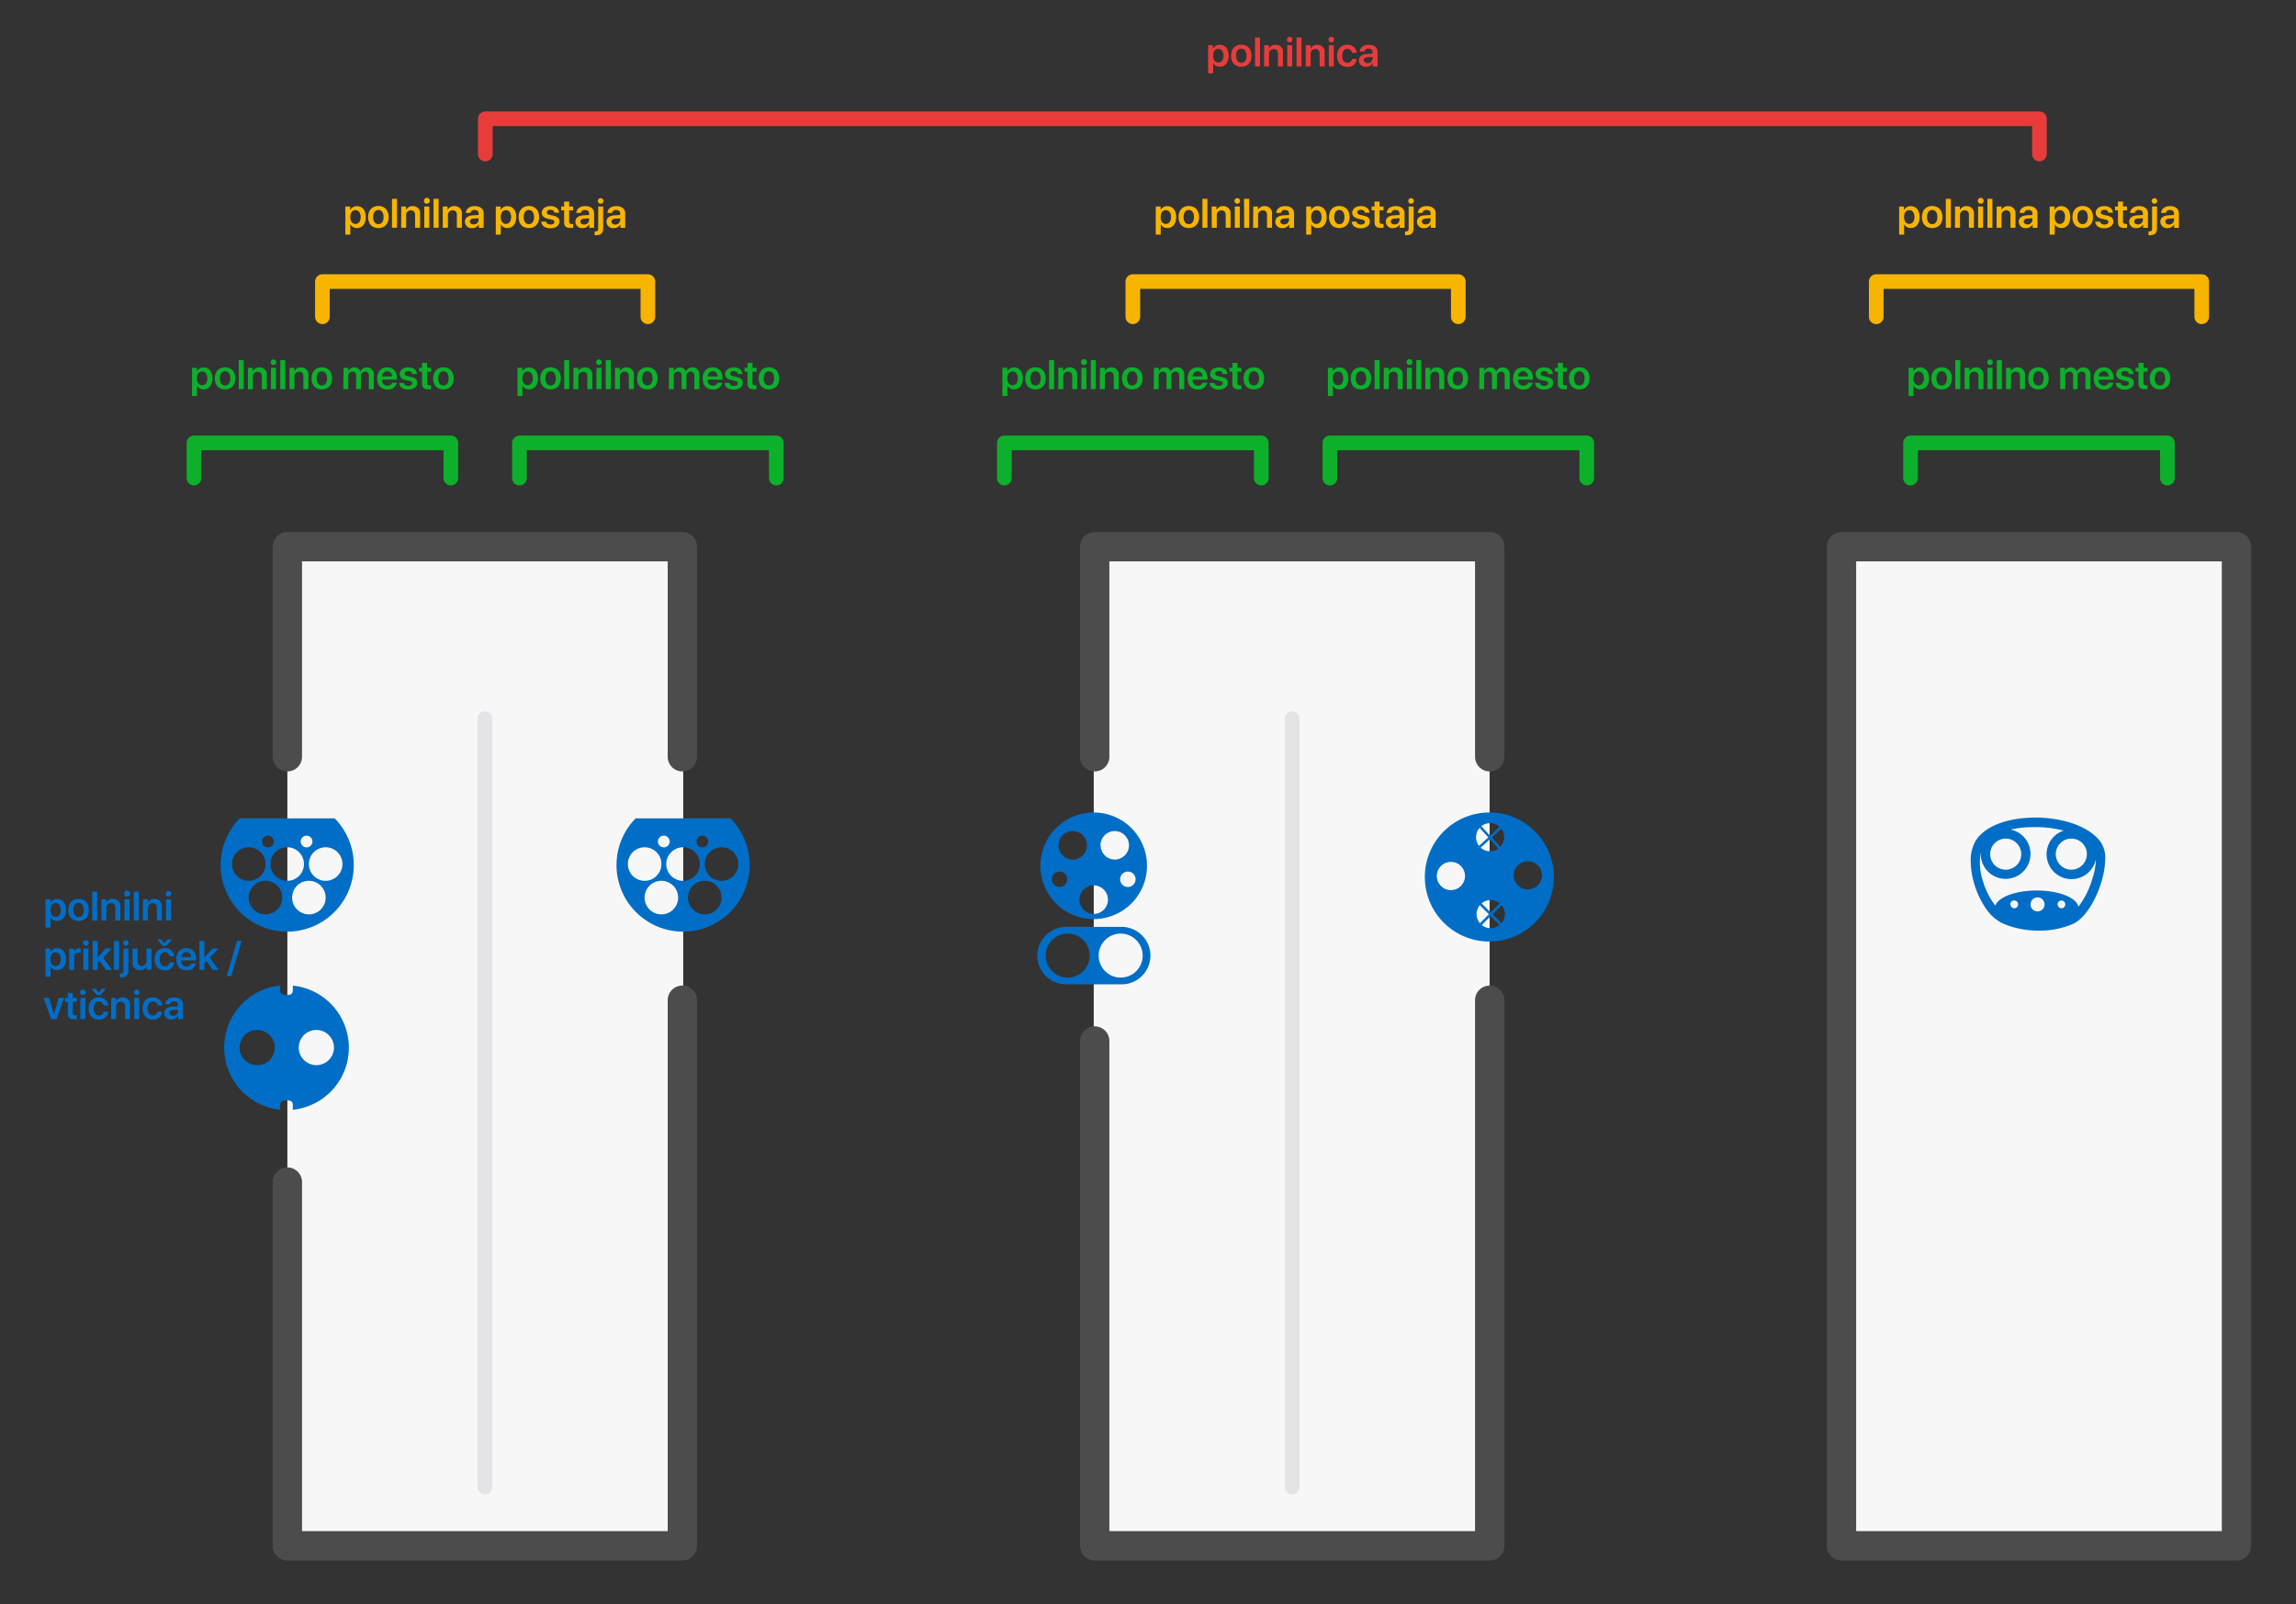 <svg xmlns="http://www.w3.org/2000/svg" viewBox="0 0 783 547"><rect x="0" y="0" width="783" height="547" fill="#333333" stroke="none"/><defs><style>.cls-1{fill:#f7f7f7;}.cls-2{fill:#006ec7;}.cls-3,.cls-4,.cls-5,.cls-6,.cls-7{fill:none;stroke-linecap:round;stroke-linejoin:round;}.cls-3{stroke:#4c4c4c;stroke-width:10px;}.cls-4{stroke:#e4e4e6;}.cls-4,.cls-5,.cls-6,.cls-7{stroke-width:5px;}.cls-5{stroke:#0db02b;}.cls-6{stroke:#f7b500;}.cls-7{stroke:#e83c3b;}.cls-8{fill:#0db02b;}.cls-9{fill:#f7b500;}.cls-10{fill:#e83c3b;}</style></defs><g id="ozadje"><rect class="cls-1" x="98" y="186" width="135" height="341"/><rect class="cls-1" x="373" y="186" width="135" height="341"/><rect class="cls-1" x="628" y="186" width="135" height="341"/></g><g id="_4-priključek" data-name="4-priključek"><path class="cls-2" d="M114.13,279H81.77a22.7,22.7,0,1,0,32.36,0Zm-9.58,5.9a2,2,0,1,1-2,2h0a2,2,0,0,1,2-2Zm-13.18,0a2,2,0,1,1-2,2h0a2,2,0,0,1,2-2Zm-12.25,9.69a5.72,5.72,0,1,1,5.71,5.71h0a5.72,5.72,0,0,1-5.71-5.71Zm11.43,17.14A5.72,5.72,0,1,1,96.26,306h0a5.7,5.7,0,0,1-5.71,5.71Zm1.67-17.14a5.72,5.72,0,1,1,5.72,5.71h0a5.74,5.74,0,0,1-5.72-5.71Zm13.13,17.14a5.72,5.72,0,1,1,5.71-5.71h0a5.71,5.71,0,0,1-5.71,5.71Zm5.71-11.43a5.72,5.72,0,1,1,5.72-5.71h0a5.72,5.72,0,0,1-5.72,5.71Z"/><path class="cls-2" d="M249.13,279H216.77a22.7,22.7,0,1,0,32.36,0Zm-9.58,5.9a2,2,0,1,1-2,2h0a2,2,0,0,1,2-2Zm-13.18,0a2,2,0,1,1-2,2h0a2,2,0,0,1,2-2Zm-12.25,9.69a5.72,5.72,0,1,1,5.71,5.71h0a5.72,5.72,0,0,1-5.71-5.71Zm11.43,17.14a5.72,5.72,0,1,1,5.71-5.71h0a5.7,5.7,0,0,1-5.71,5.71Zm1.67-17.14a5.72,5.72,0,1,1,5.72,5.71h0a5.74,5.74,0,0,1-5.72-5.71Zm13.13,17.14a5.72,5.72,0,1,1,5.71-5.71h0a5.71,5.71,0,0,1-5.71,5.71Zm5.71-11.43a5.72,5.72,0,1,1,5.72-5.71h0a5.72,5.72,0,0,1-5.72,5.71Z"/><path class="cls-2" d="M99.87,336v1.74a1.44,1.44,0,0,1-1.44,1.44H97a1.45,1.45,0,0,1-1.44-1.44V336a21.27,21.27,0,0,0,0,42.32V376.6A1.45,1.45,0,0,1,97,375.15h1.42a1.44,1.44,0,0,1,1.44,1.45v1.74a21.27,21.27,0,0,0,0-42.32ZM87.76,363.14a6,6,0,1,1,5.94-6h0A5.92,5.92,0,0,1,87.76,363.14Zm20.13,0a6,6,0,1,1,6-6h0a6,6,0,0,1-6,6Z"/><polyline class="cls-3" points="98 258 98 186.38 232.7 186.38 232.7 258"/><polyline class="cls-3" points="98 403 98 527 232.7 527 232.7 341"/><line class="cls-4" x1="165.35" y1="245" x2="165.35" y2="507"/><polygon class="cls-3" points="628 186.38 628 310.42 628 317.77 628 527 762.7 527 762.7 317.77 762.7 246.08 762.7 186.38 628 186.38"/><path class="cls-2" d="M716.55,287.3c-2-2.88-5.52-5.19-10.08-6.7a41,41,0,0,0-13.59-1.85c-9.07.26-16.21,3.21-19.1,7.86a13.16,13.16,0,0,0-1.71,6.94,27.21,27.21,0,0,0,1.24,7.9,29.21,29.21,0,0,0,3.76,8,14.6,14.6,0,0,0,5.71,5.27,30.21,30.21,0,0,0,12.37,2.55c.34,0,.67,0,1,0A28.43,28.43,0,0,0,706.9,315c2.17-1,4.29-3.15,6.16-6.21a35.59,35.59,0,0,0,3.87-9.17,27.07,27.07,0,0,0,1-6.79A9.59,9.59,0,0,0,716.55,287.3Zm-4.87,3.89a5.3,5.3,0,1,1-5.3-5.29h0a5.29,5.29,0,0,1,5.3,5.29ZM684,285.9a5.3,5.3,0,1,1-5.3,5.29h0a5.31,5.31,0,0,1,5.3-5.29Zm1.57,22.43a1.33,1.33,0,1,1,1.33,1.32h0A1.33,1.33,0,0,1,685.61,308.33Zm16.11,0a1.32,1.32,0,1,1,1.32,1.32h0A1.32,1.32,0,0,1,701.72,308.33Zm-6.82,2.39a2.39,2.39,0,1,1,2.39-2.39h0a2.38,2.38,0,0,1-2.39,2.39Zm18.94-12a29.76,29.76,0,0,1-5,10.41c-.59-3.1-6.73-5.53-14.2-5.53-7.2,0-13.15,2.25-14.12,5.17a25,25,0,0,1-4.21-8.29,20.29,20.29,0,0,1-.79-9.89c0,.19,0,.37,0,.55a8.49,8.49,0,1,0,10.19-8.32A34.49,34.49,0,0,1,693,282a38.2,38.2,0,0,1,10.77,1.17,8.49,8.49,0,1,0,11,9.66A24.07,24.07,0,0,1,713.84,298.77Z"/><polyline class="cls-3" points="373.33 258 373.33 186.38 508.03 186.38 508.03 258"/><polyline class="cls-3" points="373.33 354.91 373.33 527 508.03 527 508.03 341"/><line class="cls-4" x1="440.68" y1="245" x2="440.68" y2="507"/><path class="cls-2" d="M382.54,316h-19a9.83,9.83,0,0,0-9.79,9.8h0a9.82,9.82,0,0,0,9.79,9.79h19a9.82,9.82,0,0,0,9.79-9.79h0A9.83,9.83,0,0,0,382.54,316Zm-18.43,17.29a7.5,7.5,0,1,1,7.5-7.49h0a7.5,7.5,0,0,1-7.5,7.49Zm18.08,0a7.5,7.5,0,1,1,7.49-7.49h0a7.5,7.5,0,0,1-7.49,7.49Z"/><path class="cls-2" d="M373,277a18.17,18.17,0,1,0,18.16,18.17h0A18.16,18.16,0,0,0,373,277Zm-11.65,25.39a2.63,2.63,0,1,1,2.62-2.62,2.62,2.62,0,0,1-2.62,2.62Zm-.37-14.2a4.86,4.86,0,1,1,4.86,4.86h0A4.85,4.85,0,0,1,361,288.19Zm12,23.39a4.86,4.86,0,1,1,4.86-4.86h0A4.86,4.86,0,0,1,373,311.58Zm2.31-23.39a4.86,4.86,0,1,1,4.86,4.86h0A4.85,4.85,0,0,1,375.35,288.19Zm9.34,14.21a2.63,2.63,0,1,1,2.63-2.62,2.62,2.62,0,0,1-2.63,2.62Z"/><path class="cls-2" d="M507.91,277a22,22,0,1,0,22,22,22,22,0,0,0-22-22Zm.45,29.86a4.74,4.74,0,0,1,3.1,1.14l-3.1,3.08-3.09-3.1A4.79,4.79,0,0,1,508.36,306.86ZM504.94,289l3.17-2.89,2.89,3.16A4.82,4.82,0,0,1,504.94,289Zm6.71-.3-2.89-3.18,3.25-3a4.82,4.82,0,0,1-.36,6.14Zm-3.52-8.09a4.75,4.75,0,0,1,3.28,1.3l-3.25,3-3-3.25a4.87,4.87,0,0,1,2.95-1ZM494.8,303.46a4.81,4.81,0,1,1,4.81-4.8h0a4.8,4.8,0,0,1-4.81,4.8Zm9.76-21.23,3,3.25-3.18,2.89a4.79,4.79,0,0,1,.22-6.14Zm.1,26.37,3.09,3.1-3.07,3.05A4.8,4.8,0,0,1,504.66,308.6Zm.65,6.76,3.06-3.05,3.05,3.05a4.81,4.81,0,0,1-6.11,0Zm6.72-.6-3-3.06,3.1-3.09a4.8,4.8,0,0,1-.05,6.15Zm9-11.53a4.81,4.81,0,1,1,4.82-4.81,4.81,4.81,0,0,1-4.82,4.81Z"/></g><g id="_3-mesto" data-name="3-mesto"><polyline class="cls-5" points="153.75 163 153.75 151 66.15 151 66.15 163"/><polyline class="cls-5" points="264.75 163 264.75 151 177.15 151 177.15 163"/><polyline class="cls-5" points="430.13 163 430.13 151 342.52 151 342.52 163"/><polyline class="cls-5" points="541.13 163 541.13 151 453.52 151 453.52 163"/><polyline class="cls-5" points="739.15 163 739.15 151 651.55 151 651.55 163"/></g><g id="_2-postaja" data-name="2-postaja"><polyline class="cls-6" points="497.33 108 497.33 96 386.33 96 386.33 108"/><polyline class="cls-6" points="750.85 108 750.85 96 639.85 96 639.85 108"/><polyline class="cls-6" points="220.95 108 220.95 96 109.95 96 109.95 108"/></g><g id="_1-infrastruktura" data-name="1-infrastruktura"><polyline class="cls-7" points="695.5 52.5 695.5 40.5 165.5 40.5 165.5 52.5"/></g><g id="SLO_text_color" data-name="SLO text color"><path class="cls-2" d="M22.5,310.23c0,2.31-1.17,3.74-3,3.74a2.41,2.41,0,0,1-2.27-1.32h0v3.59h-1.7V306.6h1.66v1.26h0a2.45,2.45,0,0,1,2.29-1.38C21.33,306.48,22.5,307.91,22.5,310.23Zm-1.75,0c0-1.43-.68-2.35-1.78-2.35s-1.77.94-1.77,2.35.71,2.34,1.77,2.34S20.75,311.66,20.75,310.23Z"/><path class="cls-2" d="M23.29,310.23c0-2.34,1.39-3.78,3.51-3.78s3.5,1.43,3.5,3.78S28.92,314,26.8,314,23.29,312.58,23.29,310.23Zm5.28,0c0-1.54-.69-2.42-1.77-2.42s-1.78.88-1.78,2.42.7,2.42,1.78,2.42S28.57,311.77,28.57,310.23Z"/><path class="cls-2" d="M31.44,304h1.71v9.86H31.44Z"/><path class="cls-2" d="M34.6,306.6h1.63v1.25h0a2.34,2.34,0,0,1,2.28-1.38,2.39,2.39,0,0,1,2.51,2.7v4.68h-1.7v-4.34c0-1-.48-1.6-1.45-1.6a1.57,1.57,0,0,0-1.6,1.74v4.2H34.6Z"/><path class="cls-2" d="M42.35,304.73a1,1,0,1,1,.95.92A.93.93,0,0,1,42.35,304.73Zm.1,1.87h1.7v7.25h-1.7Z"/><path class="cls-2" d="M45.63,304h1.7v9.86h-1.7Z"/><path class="cls-2" d="M48.78,306.6h1.63v1.25h0a2.33,2.33,0,0,1,2.27-1.38,2.39,2.39,0,0,1,2.51,2.7v4.68h-1.7v-4.34c0-1-.48-1.6-1.45-1.6a1.57,1.57,0,0,0-1.6,1.74v4.2h-1.7Z"/><path class="cls-2" d="M56.54,304.73a.95.95,0,1,1,.94.92A.93.93,0,0,1,56.54,304.73Zm.09,1.87h1.71v7.25H56.63Z"/><path class="cls-2" d="M22.5,327c0,2.31-1.17,3.74-3,3.74a2.41,2.41,0,0,1-2.27-1.32h0V333h-1.7V323.4h1.66v1.26h0a2.45,2.45,0,0,1,2.29-1.38C21.33,323.28,22.5,324.71,22.5,327Zm-1.75,0c0-1.43-.68-2.35-1.78-2.35s-1.77.94-1.77,2.35.71,2.34,1.77,2.34S20.75,328.46,20.75,327Z"/><path class="cls-2" d="M23.59,323.4h1.63v1.27h0A1.74,1.74,0,0,1,27,323.28a2.37,2.37,0,0,1,.54.07v1.54a2.06,2.06,0,0,0-.69-.1,1.47,1.47,0,0,0-1.55,1.64v4.22h-1.7Z"/><path class="cls-2" d="M28.35,321.53a.95.95,0,1,1,.94.92A.92.92,0,0,1,28.35,321.53Zm.09,1.87h1.71v7.25H28.44Z"/><path class="cls-2" d="M36.07,323.4h2l-2.89,3.12,3,4.13h-2l-2.29-3.1-.58.58v2.52h-1.7v-9.86h1.7v5.64h0Z"/><path class="cls-2" d="M38.88,320.79h1.7v9.86h-1.7Z"/><path class="cls-2" d="M43.78,331c0,1.47-.83,2.2-2.48,2.2h-.42v-1.3h.22c.71,0,1-.26,1-.93V323.4h1.71ZM42,321.53a.95.95,0,1,1,.94.92A.93.93,0,0,1,42,321.53Z"/><path class="cls-2" d="M51.63,330.65H50v-1.26h0a2.25,2.25,0,0,1-2.22,1.39,2.44,2.44,0,0,1-2.57-2.69V323.4h1.7v4.35c0,1,.51,1.59,1.47,1.59a1.56,1.56,0,0,0,1.59-1.75V323.4h1.7Z"/><path class="cls-2" d="M57.8,326a1.55,1.55,0,0,0-1.59-1.36c-1.07,0-1.76.91-1.76,2.4s.69,2.39,1.77,2.39a1.49,1.49,0,0,0,1.58-1.31h1.61a2.94,2.94,0,0,1-3.21,2.68c-2.12,0-3.48-1.41-3.48-3.76s1.36-3.78,3.47-3.78A3,3,0,0,1,59.4,326Zm-2.33-3.58-1.82-2.12H55l1.07,1.3h0l1.07-1.3H58.6l-1.82,2.12Z"/><path class="cls-2" d="M66.81,328.48a3,3,0,0,1-3.2,2.31c-2.18,0-3.49-1.42-3.49-3.74s1.33-3.8,3.42-3.8,3.34,1.43,3.34,3.63v.56H61.82v.1a1.77,1.77,0,0,0,1.82,1.94,1.55,1.55,0,0,0,1.58-1Zm-5-2.16h3.38a1.65,1.65,0,0,0-1.66-1.75A1.74,1.74,0,0,0,61.83,326.32Z"/><path class="cls-2" d="M72.47,323.4h2l-2.9,3.12,3,4.13h-2l-2.29-3.1-.57.58v2.52H68v-9.86h1.71v5.64h0Z"/><path class="cls-2" d="M77.34,332.76l3.5-12h1.55l-3.5,12Z"/><path class="cls-2" d="M19.34,347.45H17.46l-2.57-7.25h1.82l1.68,5.67h0l1.68-5.67h1.78Z"/><path class="cls-2" d="M24.84,338.51v1.69h1.37v1.32H24.84v3.76c0,.6.27.87.88.87a3.43,3.43,0,0,0,.48,0v1.3a4.87,4.87,0,0,1-.88.06c-1.57,0-2.18-.55-2.18-2v-4h-1V340.2h1v-1.69Z"/><path class="cls-2" d="M27.31,338.33a.95.95,0,1,1,.94.92A.93.93,0,0,1,27.31,338.33Zm.09,1.87h1.71v7.25H27.4Z"/><path class="cls-2" d="M35.31,342.79a1.53,1.53,0,0,0-1.58-1.36c-1.08,0-1.77.91-1.77,2.4s.7,2.39,1.78,2.39a1.5,1.5,0,0,0,1.58-1.31h1.61a2.94,2.94,0,0,1-3.21,2.68c-2.12,0-3.49-1.41-3.49-3.76s1.37-3.78,3.48-3.78a3,3,0,0,1,3.21,2.74ZM33,339.21l-1.83-2.12h1.38l1.08,1.3h.05l1.07-1.3h1.38l-1.83,2.12Z"/><path class="cls-2" d="M37.94,340.2h1.63v1.25h0a2.33,2.33,0,0,1,2.27-1.38,2.39,2.39,0,0,1,2.51,2.7v4.68h-1.7v-4.34c0-1-.48-1.6-1.45-1.6a1.57,1.57,0,0,0-1.6,1.74v4.2h-1.7Z"/><path class="cls-2" d="M45.7,338.33a.95.95,0,1,1,.94.92A.92.92,0,0,1,45.7,338.33Zm.09,1.87h1.7v7.25h-1.7Z"/><path class="cls-2" d="M53.7,342.79a1.54,1.54,0,0,0-1.58-1.36c-1.08,0-1.77.91-1.77,2.4s.7,2.39,1.78,2.39a1.5,1.5,0,0,0,1.58-1.31h1.6a2.93,2.93,0,0,1-3.2,2.68c-2.12,0-3.49-1.41-3.49-3.76s1.37-3.78,3.48-3.78a3,3,0,0,1,3.21,2.74Z"/><path class="cls-2" d="M56,345.38c0-1.29,1-2.06,2.75-2.17l1.92-.11v-.52c0-.76-.51-1.19-1.36-1.19a1.28,1.28,0,0,0-1.42,1H56.35c.07-1.36,1.23-2.33,3.07-2.33s3,.95,3,2.41v5H60.75v-1.16h0a2.57,2.57,0,0,1-2.26,1.28A2.22,2.22,0,0,1,56,345.38Zm4.67-.62v-.55l-1.68.1c-.82.06-1.29.43-1.29,1s.49,1,1.23,1A1.61,1.61,0,0,0,60.71,344.76Z"/><path class="cls-8" d="M72.46,129c0,2.31-1.16,3.74-3,3.74a2.43,2.43,0,0,1-2.27-1.32h0V135h-1.7V125.4h1.66v1.26h0a2.43,2.43,0,0,1,2.28-1.38C71.29,125.28,72.46,126.71,72.46,129Zm-1.74,0c0-1.43-.69-2.35-1.79-2.35s-1.76.94-1.77,2.35.71,2.34,1.77,2.34S70.72,130.46,70.72,129Z"/><path class="cls-8" d="M73.25,129c0-2.34,1.4-3.78,3.51-3.78s3.51,1.43,3.51,3.78-1.39,3.76-3.51,3.76S73.25,131.38,73.25,129Zm5.29,0c0-1.54-.7-2.42-1.78-2.42S75,127.49,75,129s.7,2.42,1.78,2.42S78.54,130.57,78.54,129Z"/><path class="cls-8" d="M81.41,122.79h1.7v9.86h-1.7Z"/><path class="cls-8" d="M84.56,125.4h1.63v1.25h0a2.33,2.33,0,0,1,2.27-1.38A2.39,2.39,0,0,1,91,128v4.68h-1.7v-4.34c0-1-.48-1.6-1.45-1.6a1.57,1.57,0,0,0-1.6,1.74v4.2h-1.7Z"/><path class="cls-8" d="M92.32,123.53a.95.95,0,1,1,.94.92A.92.92,0,0,1,92.32,123.53Zm.09,1.87h1.71v7.25H92.41Z"/><path class="cls-8" d="M95.59,122.79h1.7v9.86h-1.7Z"/><path class="cls-8" d="M98.74,125.4h1.64v1.25h0a2.33,2.33,0,0,1,2.28-1.38,2.39,2.39,0,0,1,2.51,2.7v4.68h-1.71v-4.34c0-1-.47-1.6-1.45-1.6a1.57,1.57,0,0,0-1.59,1.74v4.2H98.74Z"/><path class="cls-8" d="M106.26,129c0-2.34,1.39-3.78,3.5-3.78s3.51,1.43,3.51,3.78-1.38,3.76-3.51,3.76S106.26,131.38,106.26,129Zm5.28,0c0-1.54-.7-2.42-1.78-2.42S108,127.49,108,129s.69,2.42,1.77,2.42S111.54,130.57,111.54,129Z"/><path class="cls-8" d="M117.17,125.4h1.63v1.26h0a2.13,2.13,0,0,1,2.07-1.39,1.94,1.94,0,0,1,2,1.45h0a2.34,2.34,0,0,1,2.26-1.45,2.24,2.24,0,0,1,2.36,2.41v5h-1.7V128.1a1.22,1.22,0,0,0-1.3-1.4,1.36,1.36,0,0,0-1.38,1.47v4.48h-1.65V128a1.2,1.2,0,0,0-1.29-1.31,1.4,1.4,0,0,0-1.39,1.51v4.44h-1.7Z"/><path class="cls-8" d="M135.34,130.48a3,3,0,0,1-3.21,2.31c-2.17,0-3.49-1.42-3.49-3.74s1.33-3.8,3.42-3.8,3.34,1.43,3.34,3.63v.56h-5.06v.1a1.77,1.77,0,0,0,1.82,1.94,1.54,1.54,0,0,0,1.58-1Zm-5-2.16h3.39a1.66,1.66,0,0,0-1.67-1.75A1.74,1.74,0,0,0,130.35,128.32Z"/><path class="cls-8" d="M139.3,125.25c1.7,0,2.86.92,2.9,2.26h-1.59c-.05-.62-.55-1-1.34-1s-1.25.36-1.25.89.33.68,1,.85l1.29.29c1.45.34,2,.9,2,2,0,1.37-1.26,2.29-3.1,2.29s-3-.9-3.09-2.27h1.68c.1.66.61,1,1.47,1s1.34-.34,1.34-.88-.26-.64-1-.82l-1.32-.31c-1.34-.31-2-1-2-2.06C136.37,126.16,137.54,125.25,139.3,125.25Z"/><path class="cls-8" d="M145.63,123.71v1.69H147v1.32h-1.37v3.76c0,.6.27.87.88.87a3.43,3.43,0,0,0,.48,0v1.3a4.87,4.87,0,0,1-.88.06c-1.57,0-2.18-.55-2.18-2v-4h-1V125.4h1v-1.69Z"/><path class="cls-8" d="M147.72,129c0-2.34,1.39-3.78,3.5-3.78s3.51,1.43,3.51,3.78-1.38,3.76-3.51,3.76S147.72,131.38,147.72,129Zm5.28,0c0-1.54-.7-2.42-1.78-2.42s-1.77.88-1.77,2.42.69,2.42,1.77,2.42S153,130.57,153,129Z"/><path class="cls-8" d="M183.46,129c0,2.31-1.16,3.74-3,3.74a2.43,2.43,0,0,1-2.27-1.32h0V135h-1.7V125.4h1.66v1.26h0a2.43,2.43,0,0,1,2.28-1.38C182.29,125.28,183.46,126.71,183.46,129Zm-1.74,0c0-1.43-.69-2.35-1.79-2.35s-1.76.94-1.77,2.35.71,2.34,1.77,2.34S181.72,130.46,181.72,129Z"/><path class="cls-8" d="M184.25,129c0-2.34,1.4-3.78,3.51-3.78s3.51,1.43,3.51,3.78-1.39,3.76-3.51,3.76S184.25,131.38,184.25,129Zm5.29,0c0-1.54-.7-2.42-1.78-2.42S186,127.49,186,129s.7,2.42,1.78,2.42S189.54,130.57,189.54,129Z"/><path class="cls-8" d="M192.41,122.79h1.7v9.86h-1.7Z"/><path class="cls-8" d="M195.56,125.4h1.63v1.25h0a2.33,2.33,0,0,1,2.27-1.38A2.39,2.39,0,0,1,202,128v4.68h-1.7v-4.34c0-1-.48-1.6-1.45-1.6a1.57,1.57,0,0,0-1.6,1.74v4.2h-1.7Z"/><path class="cls-8" d="M203.32,123.53a.95.95,0,1,1,.94.92A.92.92,0,0,1,203.32,123.53Zm.09,1.87h1.71v7.25h-1.71Z"/><path class="cls-8" d="M206.59,122.79h1.7v9.86h-1.7Z"/><path class="cls-8" d="M209.74,125.4h1.64v1.25h0a2.33,2.33,0,0,1,2.28-1.38,2.39,2.39,0,0,1,2.51,2.7v4.68h-1.71v-4.34c0-1-.47-1.6-1.45-1.6a1.57,1.57,0,0,0-1.59,1.74v4.2h-1.71Z"/><path class="cls-8" d="M217.26,129c0-2.34,1.39-3.78,3.5-3.78s3.51,1.43,3.51,3.78-1.38,3.76-3.51,3.76S217.26,131.38,217.26,129Zm5.28,0c0-1.54-.7-2.42-1.78-2.42S219,127.49,219,129s.69,2.42,1.77,2.42S222.54,130.57,222.54,129Z"/><path class="cls-8" d="M228.17,125.4h1.63v1.26h0a2.13,2.13,0,0,1,2.07-1.39,1.94,1.94,0,0,1,2,1.45h0a2.34,2.34,0,0,1,2.26-1.45,2.24,2.24,0,0,1,2.36,2.41v5h-1.7V128.1a1.22,1.22,0,0,0-1.3-1.4,1.36,1.36,0,0,0-1.38,1.47v4.48h-1.65V128a1.2,1.2,0,0,0-1.29-1.31,1.4,1.4,0,0,0-1.39,1.51v4.44h-1.7Z"/><path class="cls-8" d="M246.34,130.48a3,3,0,0,1-3.21,2.31c-2.17,0-3.49-1.42-3.49-3.74s1.33-3.8,3.42-3.8,3.34,1.43,3.34,3.63v.56h-5.06v.1a1.77,1.77,0,0,0,1.82,1.94,1.54,1.54,0,0,0,1.58-1Zm-5-2.16h3.39a1.66,1.66,0,0,0-1.67-1.75A1.74,1.74,0,0,0,241.35,128.32Z"/><path class="cls-8" d="M250.3,125.25c1.7,0,2.86.92,2.9,2.26h-1.59c-.05-.62-.55-1-1.34-1s-1.25.36-1.25.89.33.68,1,.85l1.29.29c1.45.34,2,.9,2,2,0,1.37-1.26,2.29-3.1,2.29s-3-.9-3.09-2.27h1.68c.1.66.61,1,1.47,1s1.34-.34,1.34-.88-.26-.64-1-.82l-1.32-.31c-1.34-.31-2-1-2-2.06C247.37,126.16,248.54,125.25,250.3,125.25Z"/><path class="cls-8" d="M256.63,123.71v1.69H258v1.32h-1.37v3.76c0,.6.27.87.88.87a3.43,3.43,0,0,0,.48,0v1.3a4.87,4.87,0,0,1-.88.06c-1.57,0-2.18-.55-2.18-2v-4h-1V125.4h1v-1.69Z"/><path class="cls-8" d="M258.72,129c0-2.34,1.39-3.78,3.5-3.78s3.51,1.43,3.51,3.78-1.38,3.76-3.51,3.76S258.72,131.38,258.72,129Zm5.28,0c0-1.54-.7-2.42-1.78-2.42s-1.77.88-1.77,2.42.69,2.42,1.77,2.42S264,130.57,264,129Z"/><path class="cls-8" d="M348.83,129c0,2.31-1.16,3.74-3,3.74a2.43,2.43,0,0,1-2.27-1.32h0V135h-1.7V125.4h1.66v1.26h0a2.44,2.44,0,0,1,2.29-1.38C347.67,125.28,348.83,126.71,348.83,129Zm-1.74,0c0-1.43-.68-2.35-1.78-2.35s-1.77.94-1.77,2.35.71,2.34,1.77,2.34S347.09,130.46,347.09,129Z"/><path class="cls-8" d="M349.63,129c0-2.34,1.39-3.78,3.5-3.78s3.51,1.43,3.51,3.78-1.38,3.76-3.51,3.76S349.63,131.38,349.63,129Zm5.28,0c0-1.54-.7-2.42-1.78-2.42s-1.77.88-1.77,2.42.69,2.42,1.77,2.42S354.91,130.57,354.91,129Z"/><path class="cls-8" d="M357.78,122.79h1.71v9.86h-1.71Z"/><path class="cls-8" d="M360.93,125.4h1.64v1.25h0a2.33,2.33,0,0,1,2.28-1.38,2.39,2.39,0,0,1,2.51,2.7v4.68h-1.7v-4.34c0-1-.48-1.6-1.45-1.6a1.57,1.57,0,0,0-1.6,1.74v4.2h-1.71Z"/><path class="cls-8" d="M368.69,123.53a1,1,0,1,1,.95.92A.93.93,0,0,1,368.69,123.53Zm.1,1.87h1.7v7.25h-1.7Z"/><path class="cls-8" d="M372,122.79h1.7v9.86H372Z"/><path class="cls-8" d="M375.12,125.4h1.63v1.25h0a2.33,2.33,0,0,1,2.27-1.38,2.39,2.39,0,0,1,2.51,2.7v4.68h-1.7v-4.34c0-1-.48-1.6-1.45-1.6a1.57,1.57,0,0,0-1.6,1.74v4.2h-1.7Z"/><path class="cls-8" d="M382.63,129c0-2.34,1.4-3.78,3.51-3.78s3.51,1.43,3.51,3.78-1.39,3.76-3.51,3.76S382.63,131.38,382.63,129Zm5.29,0c0-1.54-.7-2.42-1.78-2.42s-1.78.88-1.78,2.42.7,2.42,1.78,2.42S387.92,130.57,387.92,129Z"/><path class="cls-8" d="M393.54,125.4h1.64v1.26h0a2.12,2.12,0,0,1,2.06-1.39,2,2,0,0,1,2,1.45h0a2.34,2.34,0,0,1,2.25-1.45,2.25,2.25,0,0,1,2.37,2.41v5h-1.7V128.1a1.23,1.23,0,0,0-1.3-1.4,1.36,1.36,0,0,0-1.38,1.47v4.48h-1.66V128a1.2,1.2,0,0,0-1.28-1.31,1.41,1.41,0,0,0-1.4,1.51v4.44h-1.7Z"/><path class="cls-8" d="M411.71,130.48a3,3,0,0,1-3.2,2.31c-2.18,0-3.49-1.42-3.49-3.74s1.33-3.8,3.42-3.8,3.34,1.43,3.34,3.63v.56h-5.07v.1a1.78,1.78,0,0,0,1.83,1.94,1.56,1.56,0,0,0,1.58-1Zm-5-2.16h3.38a1.66,1.66,0,0,0-1.67-1.75A1.74,1.74,0,0,0,406.73,128.32Z"/><path class="cls-8" d="M415.68,125.25c1.7,0,2.85.92,2.9,2.26H417c-.06-.62-.55-1-1.35-1s-1.24.36-1.24.89.33.68,1,.85l1.29.29c1.45.34,2,.9,2,2,0,1.37-1.27,2.29-3.1,2.29s-3-.9-3.09-2.27h1.67c.11.66.62,1,1.48,1s1.34-.34,1.34-.88-.27-.64-1-.82l-1.32-.31c-1.34-.31-2-1-2-2.06C412.74,126.16,413.91,125.25,415.68,125.25Z"/><path class="cls-8" d="M422,123.71v1.69h1.36v1.32H422v3.76c0,.6.27.87.87.87a3.48,3.48,0,0,0,.49,0v1.3a5,5,0,0,1-.88.06c-1.57,0-2.19-.55-2.19-2v-4h-1V125.4h1v-1.69Z"/><path class="cls-8" d="M424.09,129c0-2.34,1.4-3.78,3.51-3.78s3.51,1.43,3.51,3.78-1.39,3.76-3.51,3.76S424.09,131.38,424.09,129Zm5.29,0c0-1.54-.7-2.42-1.78-2.42s-1.78.88-1.78,2.42.7,2.42,1.78,2.42S429.38,130.57,429.38,129Z"/><path class="cls-8" d="M459.83,129c0,2.31-1.16,3.74-3,3.74a2.43,2.43,0,0,1-2.27-1.32h0V135h-1.7V125.4h1.66v1.26h0a2.44,2.44,0,0,1,2.29-1.38C458.67,125.28,459.83,126.71,459.83,129Zm-1.74,0c0-1.43-.68-2.35-1.78-2.35s-1.77.94-1.77,2.35.71,2.34,1.77,2.34S458.09,130.46,458.09,129Z"/><path class="cls-8" d="M460.63,129c0-2.34,1.39-3.78,3.5-3.78s3.51,1.43,3.51,3.78-1.38,3.76-3.51,3.76S460.63,131.38,460.63,129Zm5.28,0c0-1.54-.7-2.42-1.78-2.42s-1.77.88-1.77,2.42.69,2.42,1.77,2.42S465.91,130.57,465.91,129Z"/><path class="cls-8" d="M468.78,122.79h1.71v9.86h-1.71Z"/><path class="cls-8" d="M471.93,125.4h1.64v1.25h0a2.33,2.33,0,0,1,2.28-1.38,2.39,2.39,0,0,1,2.51,2.7v4.68h-1.7v-4.34c0-1-.48-1.6-1.45-1.6a1.57,1.57,0,0,0-1.6,1.74v4.2h-1.71Z"/><path class="cls-8" d="M479.69,123.53a1,1,0,1,1,.95.92A.93.93,0,0,1,479.69,123.53Zm.1,1.87h1.7v7.25h-1.7Z"/><path class="cls-8" d="M483,122.79h1.7v9.86H483Z"/><path class="cls-8" d="M486.12,125.4h1.63v1.25h0a2.33,2.33,0,0,1,2.27-1.38,2.39,2.39,0,0,1,2.51,2.7v4.68h-1.7v-4.34c0-1-.48-1.6-1.45-1.6a1.57,1.57,0,0,0-1.6,1.74v4.2h-1.7Z"/><path class="cls-8" d="M493.63,129c0-2.34,1.4-3.78,3.51-3.78s3.51,1.43,3.51,3.78-1.39,3.76-3.51,3.76S493.63,131.38,493.63,129Zm5.29,0c0-1.54-.7-2.42-1.78-2.42s-1.78.88-1.78,2.42.7,2.42,1.78,2.42S498.92,130.57,498.92,129Z"/><path class="cls-8" d="M504.54,125.4h1.64v1.26h0a2.12,2.12,0,0,1,2.06-1.39,2,2,0,0,1,2,1.45h0a2.34,2.34,0,0,1,2.25-1.45,2.25,2.25,0,0,1,2.37,2.41v5h-1.7V128.1a1.23,1.23,0,0,0-1.3-1.4,1.36,1.36,0,0,0-1.38,1.47v4.48h-1.66V128a1.2,1.2,0,0,0-1.28-1.31,1.41,1.41,0,0,0-1.4,1.51v4.44h-1.7Z"/><path class="cls-8" d="M522.71,130.48a3,3,0,0,1-3.2,2.31c-2.18,0-3.49-1.42-3.49-3.74s1.33-3.8,3.42-3.8,3.34,1.43,3.34,3.63v.56h-5.07v.1a1.78,1.78,0,0,0,1.83,1.94,1.56,1.56,0,0,0,1.58-1Zm-5-2.16h3.38a1.66,1.66,0,0,0-1.67-1.75A1.74,1.74,0,0,0,517.73,128.32Z"/><path class="cls-8" d="M526.68,125.25c1.7,0,2.85.92,2.9,2.26H528c-.06-.62-.55-1-1.35-1s-1.24.36-1.24.89.33.68,1,.85l1.29.29c1.45.34,2,.9,2,2,0,1.37-1.27,2.29-3.1,2.29s-3-.9-3.09-2.27h1.67c.11.66.62,1,1.48,1s1.34-.34,1.34-.88-.27-.64-1-.82l-1.32-.31c-1.34-.31-2-1-2-2.06C523.74,126.16,524.91,125.25,526.68,125.25Z"/><path class="cls-8" d="M533,123.71v1.69h1.36v1.32H533v3.76c0,.6.27.87.87.87a3.48,3.48,0,0,0,.49,0v1.3a5,5,0,0,1-.88.06c-1.57,0-2.19-.55-2.19-2v-4h-1V125.4h1v-1.69Z"/><path class="cls-8" d="M535.09,129c0-2.34,1.4-3.78,3.51-3.78s3.51,1.43,3.51,3.78-1.39,3.76-3.51,3.76S535.09,131.38,535.09,129Zm5.29,0c0-1.54-.7-2.42-1.78-2.42s-1.78.88-1.78,2.42.7,2.42,1.78,2.42S540.38,130.57,540.38,129Z"/><path class="cls-8" d="M657.86,129c0,2.31-1.16,3.74-3,3.74a2.42,2.42,0,0,1-2.27-1.32h0V135h-1.7V125.4h1.66v1.26h0a2.43,2.43,0,0,1,2.28-1.38C656.69,125.28,657.86,126.71,657.86,129Zm-1.74,0c0-1.43-.69-2.35-1.79-2.35s-1.76.94-1.77,2.35.71,2.34,1.77,2.34S656.12,130.46,656.12,129Z"/><path class="cls-8" d="M658.65,129c0-2.34,1.4-3.78,3.51-3.78s3.51,1.43,3.51,3.78-1.39,3.76-3.51,3.76S658.65,131.38,658.65,129Zm5.29,0c0-1.54-.7-2.42-1.78-2.42s-1.78.88-1.78,2.42.7,2.42,1.78,2.42S663.94,130.57,663.94,129Z"/><path class="cls-8" d="M666.81,122.79h1.7v9.86h-1.7Z"/><path class="cls-8" d="M670,125.4h1.63v1.25h0a2.33,2.33,0,0,1,2.27-1.38,2.39,2.39,0,0,1,2.51,2.7v4.68h-1.7v-4.34c0-1-.48-1.6-1.45-1.6a1.57,1.57,0,0,0-1.6,1.74v4.2H670Z"/><path class="cls-8" d="M677.72,123.53a.95.95,0,1,1,.94.92A.92.92,0,0,1,677.72,123.53Zm.09,1.87h1.7v7.25h-1.7Z"/><path class="cls-8" d="M681,122.79h1.7v9.86H681Z"/><path class="cls-8" d="M684.14,125.4h1.64v1.25h0a2.33,2.33,0,0,1,2.28-1.38,2.39,2.39,0,0,1,2.51,2.7v4.68h-1.71v-4.34c0-1-.47-1.6-1.45-1.6a1.58,1.58,0,0,0-1.6,1.74v4.2h-1.7Z"/><path class="cls-8" d="M691.66,129c0-2.34,1.39-3.78,3.5-3.78s3.51,1.43,3.51,3.78-1.38,3.76-3.51,3.76S691.66,131.38,691.66,129Zm5.28,0c0-1.54-.7-2.42-1.78-2.42s-1.78.88-1.78,2.42.7,2.42,1.78,2.42S696.94,130.57,696.94,129Z"/><path class="cls-8" d="M702.57,125.4h1.63v1.26h0a2.13,2.13,0,0,1,2.07-1.39,2,2,0,0,1,2,1.45h0a2.34,2.34,0,0,1,2.26-1.45,2.24,2.24,0,0,1,2.36,2.41v5h-1.7V128.1a1.22,1.22,0,0,0-1.3-1.4,1.36,1.36,0,0,0-1.38,1.47v4.48H707V128a1.2,1.2,0,0,0-1.29-1.31,1.4,1.4,0,0,0-1.39,1.51v4.44h-1.7Z"/><path class="cls-8" d="M720.74,130.48a3,3,0,0,1-3.21,2.31c-2.17,0-3.49-1.42-3.49-3.74s1.33-3.8,3.42-3.8,3.34,1.43,3.34,3.63v.56h-5.06v.1a1.77,1.77,0,0,0,1.82,1.94,1.54,1.54,0,0,0,1.58-1Zm-5-2.16h3.39a1.66,1.66,0,0,0-1.67-1.75A1.74,1.74,0,0,0,715.75,128.32Z"/><path class="cls-8" d="M724.7,125.25c1.7,0,2.86.92,2.9,2.26H726c0-.62-.55-1-1.34-1s-1.25.36-1.25.89.33.68,1,.85l1.29.29c1.45.34,2,.9,2,2,0,1.37-1.27,2.29-3.1,2.29s-3-.9-3.09-2.27h1.68c.1.66.61,1,1.47,1s1.34-.34,1.34-.88-.26-.64-1-.82l-1.32-.31c-1.34-.31-2-1-2-2.06C721.77,126.16,722.94,125.25,724.7,125.25Z"/><path class="cls-8" d="M731,123.71v1.69h1.37v1.32H731v3.76c0,.6.27.87.88.87a3.43,3.43,0,0,0,.48,0v1.3a4.87,4.87,0,0,1-.88.06c-1.57,0-2.18-.55-2.18-2v-4h-1V125.4h1v-1.69Z"/><path class="cls-8" d="M733.12,129c0-2.34,1.39-3.78,3.5-3.78s3.51,1.43,3.51,3.78-1.38,3.76-3.51,3.76S733.12,131.38,733.12,129Zm5.28,0c0-1.54-.7-2.42-1.78-2.42s-1.78.88-1.78,2.42.7,2.42,1.78,2.42S738.4,130.57,738.4,129Z"/><path class="cls-9" d="M124.74,74c0,2.31-1.17,3.74-3,3.74a2.41,2.41,0,0,1-2.27-1.32h0V80h-1.7V70.4h1.66v1.26h0a2.45,2.45,0,0,1,2.29-1.38C123.57,70.28,124.74,71.71,124.74,74ZM123,74c0-1.43-.68-2.35-1.78-2.35s-1.77.94-1.77,2.35.71,2.34,1.77,2.34S123,75.46,123,74Z"/><path class="cls-9" d="M125.53,74c0-2.34,1.39-3.78,3.51-3.78s3.5,1.43,3.5,3.78-1.38,3.76-3.5,3.76S125.53,76.38,125.53,74Zm5.28,0c0-1.54-.69-2.42-1.77-2.42s-1.78.88-1.78,2.42.7,2.42,1.78,2.42S130.81,75.57,130.81,74Z"/><path class="cls-9" d="M133.68,67.79h1.71v9.86h-1.71Z"/><path class="cls-9" d="M136.84,70.4h1.63v1.25h0a2.34,2.34,0,0,1,2.28-1.38,2.39,2.39,0,0,1,2.51,2.7v4.68h-1.7V73.31c0-1-.48-1.6-1.45-1.6a1.57,1.57,0,0,0-1.6,1.74v4.2h-1.7Z"/><path class="cls-9" d="M144.59,68.53a1,1,0,1,1,.95.92A.93.93,0,0,1,144.59,68.53Zm.1,1.87h1.7v7.25h-1.7Z"/><path class="cls-9" d="M147.87,67.79h1.7v9.86h-1.7Z"/><path class="cls-9" d="M151,70.4h1.63v1.25h0A2.33,2.33,0,0,1,155,70.27a2.39,2.39,0,0,1,2.51,2.7v4.68h-1.7V73.31c0-1-.48-1.6-1.45-1.6a1.57,1.57,0,0,0-1.6,1.74v4.2H151Z"/><path class="cls-9" d="M158.55,75.58c0-1.29,1-2.06,2.75-2.17l1.92-.11v-.52c0-.76-.52-1.19-1.36-1.19a1.3,1.3,0,0,0-1.43,1h-1.58c.08-1.36,1.23-2.33,3.08-2.33s3,1,3,2.41v5h-1.64V76.5h0A2.55,2.55,0,0,1,161,77.77,2.22,2.22,0,0,1,158.55,75.58Zm4.67-.62v-.55l-1.68.1c-.82.06-1.29.43-1.29,1s.49,1,1.23,1A1.62,1.62,0,0,0,163.22,75Z"/><path class="cls-9" d="M176.05,74c0,2.31-1.16,3.74-3,3.74a2.43,2.43,0,0,1-2.27-1.32h0V80h-1.7V70.4h1.66v1.26h0a2.44,2.44,0,0,1,2.29-1.38C174.88,70.28,176.05,71.71,176.05,74Zm-1.74,0c0-1.43-.68-2.35-1.78-2.35s-1.77.94-1.77,2.35.71,2.34,1.77,2.34S174.31,75.46,174.31,74Z"/><path class="cls-9" d="M176.85,74c0-2.34,1.39-3.78,3.5-3.78s3.51,1.43,3.51,3.78-1.38,3.76-3.51,3.76S176.85,76.38,176.85,74Zm5.28,0c0-1.54-.7-2.42-1.78-2.42s-1.77.88-1.77,2.42.69,2.42,1.77,2.42S182.13,75.57,182.13,74Z"/><path class="cls-9" d="M187.76,70.25c1.7,0,2.85.92,2.89,2.26h-1.58c-.06-.62-.55-1-1.35-1s-1.24.36-1.24.89.33.68,1,.85l1.29.29c1.45.34,2,.9,2,2,0,1.37-1.27,2.29-3.1,2.29s-3-.9-3.09-2.27h1.67c.11.66.62,1,1.48,1s1.34-.34,1.34-.88-.27-.64-1-.82l-1.32-.31c-1.34-.31-2-1-2-2.06C184.82,71.16,186,70.25,187.76,70.25Z"/><path class="cls-9" d="M194.09,68.71V70.4h1.36v1.32h-1.36v3.76c0,.6.27.87.87.87a3.48,3.48,0,0,0,.49,0v1.3a5,5,0,0,1-.89.06c-1.56,0-2.18-.55-2.18-2v-4h-1V70.4h1V68.71Z"/><path class="cls-9" d="M196.23,75.58c0-1.29,1-2.06,2.75-2.17l1.92-.11v-.52c0-.76-.52-1.19-1.36-1.19a1.29,1.29,0,0,0-1.43,1h-1.58c.08-1.36,1.23-2.33,3.08-2.33s3,1,3,2.41v5h-1.64V76.5h0a2.57,2.57,0,0,1-2.25,1.27A2.22,2.22,0,0,1,196.23,75.58ZM200.9,75v-.55l-1.68.1c-.82.06-1.29.43-1.29,1s.49,1,1.23,1A1.62,1.62,0,0,0,200.9,75Z"/><path class="cls-9" d="M205.69,78c0,1.47-.83,2.2-2.48,2.2h-.42v-1.3H203c.71,0,1-.26,1-.93V70.4h1.71Zm-1.8-9.46a.95.95,0,1,1,.94.92A.93.93,0,0,1,203.89,68.53Z"/><path class="cls-9" d="M206.83,75.58c0-1.29,1-2.06,2.75-2.17l1.92-.11v-.52c0-.76-.52-1.19-1.36-1.19a1.28,1.28,0,0,0-1.42,1h-1.58c.07-1.36,1.23-2.33,3.07-2.33s3,1,3,2.41v5h-1.64V76.5h0a2.55,2.55,0,0,1-2.25,1.27A2.22,2.22,0,0,1,206.83,75.58ZM211.5,75v-.55l-1.68.1c-.82.06-1.29.43-1.29,1s.49,1,1.23,1A1.61,1.61,0,0,0,211.5,75Z"/><path class="cls-9" d="M401.11,74c0,2.31-1.16,3.74-3,3.74a2.43,2.43,0,0,1-2.27-1.32h0V80h-1.7V70.4h1.66v1.26h0a2.43,2.43,0,0,1,2.28-1.38C399.94,70.28,401.11,71.71,401.11,74Zm-1.74,0c0-1.43-.68-2.35-1.79-2.35s-1.76.94-1.77,2.35.72,2.34,1.77,2.34S399.37,75.46,399.37,74Z"/><path class="cls-9" d="M401.91,74c0-2.34,1.39-3.78,3.5-3.78s3.51,1.43,3.51,3.78-1.38,3.76-3.51,3.76S401.91,76.38,401.91,74Zm5.28,0c0-1.54-.7-2.42-1.78-2.42s-1.78.88-1.78,2.42.7,2.42,1.78,2.42S407.19,75.57,407.19,74Z"/><path class="cls-9" d="M410.06,67.79h1.7v9.86h-1.7Z"/><path class="cls-9" d="M413.21,70.4h1.64v1.25h0a2.33,2.33,0,0,1,2.28-1.38,2.39,2.39,0,0,1,2.51,2.7v4.68H418V73.31c0-1-.48-1.6-1.45-1.6a1.58,1.58,0,0,0-1.6,1.74v4.2h-1.7Z"/><path class="cls-9" d="M421,68.53a.95.95,0,1,1,.94.92A.93.93,0,0,1,421,68.53Zm.1,1.87h1.7v7.25h-1.7Z"/><path class="cls-9" d="M424.25,67.79H426v9.86h-1.7Z"/><path class="cls-9" d="M427.4,70.4H429v1.25h0a2.34,2.34,0,0,1,2.28-1.38,2.39,2.39,0,0,1,2.51,2.7v4.68h-1.7V73.31c0-1-.48-1.6-1.45-1.6a1.57,1.57,0,0,0-1.6,1.74v4.2h-1.7Z"/><path class="cls-9" d="M434.92,75.58c0-1.29,1-2.06,2.76-2.17l1.91-.11v-.52c0-.76-.51-1.19-1.35-1.19a1.29,1.29,0,0,0-1.43,1h-1.58c.08-1.36,1.23-2.33,3.08-2.33s3,1,3,2.41v5h-1.64V76.5h0a2.58,2.58,0,0,1-2.26,1.27A2.22,2.22,0,0,1,434.92,75.58Zm4.67-.62v-.55l-1.67.1c-.82.06-1.3.43-1.3,1s.5,1,1.24,1A1.61,1.61,0,0,0,439.59,75Z"/><path class="cls-9" d="M452.43,74c0,2.31-1.16,3.74-3,3.74a2.43,2.43,0,0,1-2.27-1.32h0V80h-1.71V70.4h1.66v1.26h0a2.43,2.43,0,0,1,2.28-1.38C451.26,70.28,452.43,71.71,452.43,74Zm-1.74,0c0-1.43-.69-2.35-1.79-2.35s-1.76.94-1.77,2.35.71,2.34,1.77,2.34S450.69,75.46,450.69,74Z"/><path class="cls-9" d="M453.22,74c0-2.34,1.4-3.78,3.51-3.78s3.51,1.43,3.51,3.78-1.38,3.76-3.51,3.76S453.22,76.38,453.22,74Zm5.29,0c0-1.54-.7-2.42-1.78-2.42S455,72.49,455,74s.7,2.42,1.78,2.42S458.51,75.57,458.51,74Z"/><path class="cls-9" d="M464.13,70.25c1.7,0,2.86.92,2.9,2.26h-1.58c-.06-.62-.56-1-1.35-1s-1.25.36-1.25.89.33.68,1,.85l1.3.29c1.44.34,2,.9,2,2,0,1.37-1.26,2.29-3.09,2.29s-3-.9-3.09-2.27h1.67c.1.66.62,1,1.48,1s1.34-.34,1.34-.88-.27-.64-1-.82l-1.32-.31c-1.34-.31-2-1-2-2.06C461.2,71.16,462.37,70.25,464.13,70.25Z"/><path class="cls-9" d="M470.46,68.71V70.4h1.37v1.32h-1.37v3.76c0,.6.28.87.88.87a3.33,3.33,0,0,0,.48,0v1.3a4.87,4.87,0,0,1-.88.06c-1.56,0-2.18-.55-2.18-2v-4h-1V70.4h1V68.71Z"/><path class="cls-9" d="M472.6,75.58c0-1.29,1-2.06,2.76-2.17l1.91-.11v-.52c0-.76-.51-1.19-1.35-1.19a1.29,1.29,0,0,0-1.43,1h-1.58c.08-1.36,1.23-2.33,3.08-2.33s3,1,3,2.41v5h-1.64V76.5h0A2.58,2.58,0,0,1,475,77.77,2.22,2.22,0,0,1,472.6,75.58Zm4.67-.62v-.55l-1.67.1c-.82.06-1.3.43-1.3,1s.5,1,1.24,1A1.61,1.61,0,0,0,477.27,75Z"/><path class="cls-9" d="M482.06,78c0,1.47-.82,2.2-2.47,2.2h-.42v-1.3h.22c.7,0,1-.26,1-.93V70.4h1.7Zm-1.79-9.46a.95.95,0,1,1,.94.92A.92.92,0,0,1,480.27,68.53Z"/><path class="cls-9" d="M483.21,75.58c0-1.29,1-2.06,2.75-2.17l1.91-.11v-.52c0-.76-.51-1.19-1.35-1.19a1.29,1.29,0,0,0-1.43,1h-1.58c.08-1.36,1.23-2.33,3.08-2.33s3,1,3,2.41v5h-1.64V76.5h0a2.58,2.58,0,0,1-2.26,1.27A2.21,2.21,0,0,1,483.21,75.58Zm4.66-.62v-.55l-1.67.1c-.82.06-1.29.43-1.29,1s.49,1,1.23,1A1.61,1.61,0,0,0,487.87,75Z"/><path class="cls-9" d="M654.63,74c0,2.31-1.16,3.74-3,3.74a2.43,2.43,0,0,1-2.27-1.32h0V80h-1.7V70.4h1.66v1.26h0a2.44,2.44,0,0,1,2.29-1.38C653.47,70.28,654.63,71.71,654.63,74Zm-1.74,0c0-1.43-.68-2.35-1.78-2.35s-1.77.94-1.77,2.35.71,2.34,1.77,2.34S652.89,75.46,652.89,74Z"/><path class="cls-9" d="M655.43,74c0-2.34,1.39-3.78,3.5-3.78s3.51,1.43,3.51,3.78-1.38,3.76-3.51,3.76S655.43,76.38,655.43,74Zm5.28,0c0-1.54-.7-2.42-1.78-2.42s-1.77.88-1.77,2.42.69,2.42,1.77,2.42S660.71,75.57,660.71,74Z"/><path class="cls-9" d="M663.58,67.79h1.71v9.86h-1.71Z"/><path class="cls-9" d="M666.73,70.4h1.64v1.25h0a2.33,2.33,0,0,1,2.28-1.38,2.39,2.39,0,0,1,2.51,2.7v4.68h-1.7V73.31c0-1-.48-1.6-1.45-1.6a1.57,1.57,0,0,0-1.6,1.74v4.2h-1.71Z"/><path class="cls-9" d="M674.49,68.53a1,1,0,1,1,1,.92A.93.93,0,0,1,674.49,68.53Zm.1,1.87h1.7v7.25h-1.7Z"/><path class="cls-9" d="M677.77,67.79h1.7v9.86h-1.7Z"/><path class="cls-9" d="M680.92,70.4h1.63v1.25h0a2.33,2.33,0,0,1,2.27-1.38,2.39,2.39,0,0,1,2.51,2.7v4.68h-1.7V73.31c0-1-.48-1.6-1.45-1.6a1.57,1.57,0,0,0-1.6,1.74v4.2h-1.7Z"/><path class="cls-9" d="M688.45,75.58c0-1.29,1-2.06,2.75-2.17l1.91-.11v-.52c0-.76-.51-1.19-1.35-1.19a1.29,1.29,0,0,0-1.43,1h-1.58c.08-1.36,1.23-2.33,3.08-2.33s3,1,3,2.41v5h-1.64V76.5h0a2.58,2.58,0,0,1-2.25,1.27A2.22,2.22,0,0,1,688.45,75.58Zm4.66-.62v-.55l-1.67.1c-.82.06-1.29.43-1.29,1s.49,1,1.23,1A1.61,1.61,0,0,0,693.11,75Z"/><path class="cls-9" d="M706,74c0,2.31-1.16,3.74-3,3.74a2.43,2.43,0,0,1-2.27-1.32h0V80H699V70.4h1.66v1.26h0a2.43,2.43,0,0,1,2.28-1.38C704.78,70.28,706,71.71,706,74Zm-1.74,0c0-1.43-.68-2.35-1.79-2.35s-1.76.94-1.77,2.35.72,2.34,1.77,2.34S704.21,75.46,704.21,74Z"/><path class="cls-9" d="M706.75,74c0-2.34,1.39-3.78,3.5-3.78s3.51,1.43,3.51,3.78-1.38,3.76-3.51,3.76S706.75,76.38,706.75,74ZM712,74c0-1.54-.7-2.42-1.78-2.42s-1.78.88-1.78,2.42.7,2.42,1.78,2.42S712,75.57,712,74Z"/><path class="cls-9" d="M717.66,70.25c1.7,0,2.85.92,2.89,2.26H719c-.06-.62-.56-1-1.35-1s-1.24.36-1.24.89.33.68,1,.85l1.29.29c1.45.34,2,.9,2,2,0,1.37-1.26,2.29-3.09,2.29s-3-.9-3.09-2.27h1.67c.11.66.62,1,1.48,1s1.34-.34,1.34-.88-.27-.64-1-.82l-1.32-.31c-1.34-.31-2-1-2-2.06C714.72,71.16,715.89,70.25,717.66,70.25Z"/><path class="cls-9" d="M724,68.71V70.4h1.36v1.32H724v3.76c0,.6.27.87.87.87a3.48,3.48,0,0,0,.49,0v1.3a5,5,0,0,1-.89.06c-1.56,0-2.18-.55-2.18-2v-4h-1V70.4h1V68.71Z"/><path class="cls-9" d="M726.12,75.58c0-1.29,1-2.06,2.76-2.17l1.91-.11v-.52c0-.76-.51-1.19-1.35-1.19a1.29,1.29,0,0,0-1.43,1h-1.58c.08-1.36,1.23-2.33,3.08-2.33s3,1,3,2.41v5h-1.65V76.5h0a2.58,2.58,0,0,1-2.26,1.27A2.22,2.22,0,0,1,726.12,75.58Zm4.67-.62v-.55l-1.67.1c-.82.06-1.29.43-1.29,1s.49,1,1.23,1A1.61,1.61,0,0,0,730.79,75Z"/><path class="cls-9" d="M735.59,78c0,1.47-.83,2.2-2.48,2.2h-.42v-1.3h.22c.71,0,1-.26,1-.93V70.4h1.71Zm-1.8-9.46a.95.95,0,1,1,.94.92A.93.93,0,0,1,733.79,68.53Z"/><path class="cls-9" d="M736.73,75.58c0-1.29,1-2.06,2.75-2.17l1.92-.11v-.52c0-.76-.52-1.19-1.36-1.19a1.3,1.3,0,0,0-1.43,1H737c.07-1.36,1.23-2.33,3.07-2.33s3,1,3,2.41v5h-1.64V76.5h0a2.55,2.55,0,0,1-2.25,1.27A2.22,2.22,0,0,1,736.73,75.58ZM741.4,75v-.55l-1.68.1c-.82.06-1.29.43-1.29,1s.49,1,1.23,1A1.62,1.62,0,0,0,741.4,75Z"/><path class="cls-10" d="M419,19c0,2.31-1.16,3.74-3,3.74a2.41,2.41,0,0,1-2.27-1.32h0V25H412V15.4h1.66v1.26h0A2.43,2.43,0,0,1,416,15.28C417.85,15.28,419,16.71,419,19Zm-1.75,0c0-1.43-.68-2.35-1.78-2.35s-1.76.94-1.77,2.35.71,2.34,1.77,2.34S417.27,20.46,417.27,19Z"/><path class="cls-10" d="M419.81,19c0-2.34,1.4-3.78,3.51-3.78s3.5,1.43,3.5,3.78-1.38,3.76-3.5,3.76S419.81,21.38,419.81,19Zm5.28,0c0-1.54-.69-2.42-1.77-2.42s-1.78.88-1.78,2.42.7,2.42,1.78,2.42S425.09,20.57,425.09,19Z"/><path class="cls-10" d="M428,12.79h1.7v9.86H428Z"/><path class="cls-10" d="M431.12,15.4h1.63v1.25h0a2.32,2.32,0,0,1,2.27-1.38,2.39,2.39,0,0,1,2.51,2.7v4.68h-1.7V18.31c0-1-.48-1.6-1.45-1.6a1.57,1.57,0,0,0-1.6,1.74v4.2h-1.7Z"/><path class="cls-10" d="M438.88,13.53a.95.95,0,1,1,.94.92A.92.92,0,0,1,438.88,13.53ZM439,15.4h1.7v7.25H439Z"/><path class="cls-10" d="M442.15,12.79h1.7v9.86h-1.7Z"/><path class="cls-10" d="M445.3,15.4h1.64v1.25h0a2.33,2.33,0,0,1,2.28-1.38,2.38,2.38,0,0,1,2.5,2.7v4.68h-1.7V18.31c0-1-.48-1.6-1.45-1.6a1.58,1.58,0,0,0-1.6,1.74v4.2h-1.7Z"/><path class="cls-10" d="M453.06,13.53a.95.95,0,1,1,.94.92A.93.93,0,0,1,453.06,13.53Zm.1,1.87h1.7v7.25h-1.7Z"/><path class="cls-10" d="M461.07,18a1.55,1.55,0,0,0-1.59-1.36c-1.07,0-1.76.91-1.76,2.4s.69,2.39,1.77,2.39a1.5,1.5,0,0,0,1.58-1.31h1.61a2.94,2.94,0,0,1-3.21,2.68c-2.12,0-3.48-1.41-3.48-3.76s1.36-3.78,3.47-3.78A3,3,0,0,1,462.67,18Z"/><path class="cls-10" d="M463.4,20.58c0-1.29,1-2.06,2.76-2.17l1.91-.11v-.52c0-.76-.51-1.19-1.35-1.19a1.29,1.29,0,0,0-1.43,1h-1.58c.08-1.36,1.23-2.33,3.08-2.33s3,.95,3,2.41v5h-1.64V21.5h0a2.58,2.58,0,0,1-2.26,1.27A2.22,2.22,0,0,1,463.4,20.58Zm4.67-.62v-.55l-1.67.1c-.82.06-1.29.43-1.29,1s.49,1,1.23,1A1.61,1.61,0,0,0,468.07,20Z"/></g></svg>